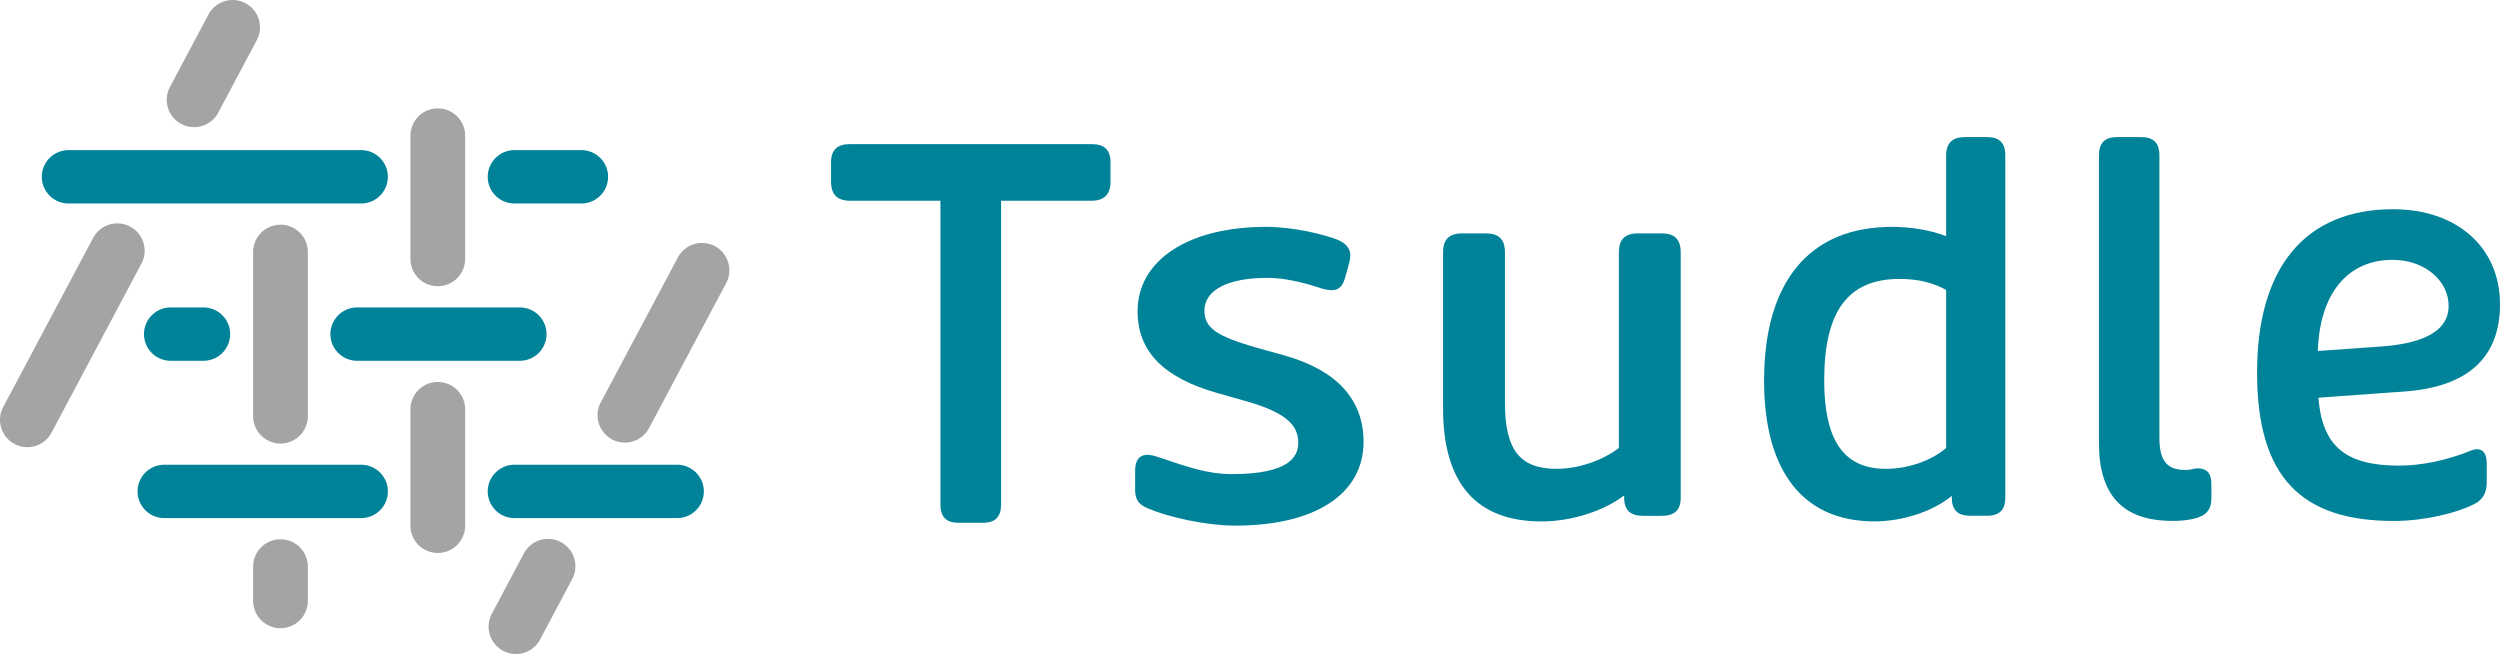 <svg width="351" height="92" fill="none" xmlns="http://www.w3.org/2000/svg"><path d="M3.832 62.782a3.773 3.773 0 0 1-1.795-.451 3.839 3.839 0 0 1-1.585-5.195L13.08 33.398a3.839 3.839 0 0 1 5.194-1.584 3.839 3.839 0 0 1 1.585 5.195L7.232 60.746a3.84 3.84 0 0 1-3.4 2.036Zm23.411-44.93a3.773 3.773 0 0 1-1.795-.451 3.84 3.84 0 0 1-1.585-5.195l5.406-10.17A3.839 3.839 0 0 1 34.464.453a3.839 3.839 0 0 1 1.585 5.195l-5.407 10.17a3.84 3.84 0 0 1-3.399 2.035Z" fill="#A2A5A4"/><path d="M50.712 28.568H9.613a3.75 3.75 0 0 1-3.745-3.745 3.75 3.75 0 0 1 3.745-3.745h41.099a3.75 3.75 0 0 1 3.745 3.745 3.75 3.75 0 0 1-3.745 3.745ZM28.568 50.654H23.96a3.75 3.75 0 0 1-3.745-3.745 3.75 3.75 0 0 1 3.745-3.745h4.61a3.75 3.75 0 0 1 3.744 3.745 3.75 3.75 0 0 1-3.745 3.745Zm53.064-22.086h-9.41a3.75 3.75 0 0 1-3.746-3.745 3.75 3.75 0 0 1 3.745-3.745h9.41a3.75 3.75 0 0 1 3.745 3.745 3.75 3.75 0 0 1-3.744 3.745ZM72.99 50.654H50.135a3.75 3.75 0 0 1-3.745-3.745 3.75 3.75 0 0 1 3.745-3.745h22.853a3.75 3.75 0 0 1 3.745 3.745 3.75 3.75 0 0 1-3.745 3.745ZM50.712 72.74H23.056a3.75 3.75 0 0 1-3.744-3.745 3.75 3.75 0 0 1 3.744-3.745h27.656a3.75 3.75 0 0 1 3.745 3.745 3.75 3.75 0 0 1-3.745 3.745Zm44.363 0H72.221a3.75 3.75 0 0 1-3.745-3.745 3.75 3.75 0 0 1 3.745-3.745h22.854a3.75 3.75 0 0 1 3.745 3.745 3.75 3.75 0 0 1-3.745 3.745Z" fill="#008299"/><path d="M61.466 40.187a3.84 3.84 0 0 1-3.84-3.84V19.061a3.84 3.84 0 0 1 3.84-3.841 3.84 3.84 0 0 1 3.841 3.84v17.285a3.84 3.84 0 0 1-3.84 3.841ZM39.38 62.273a3.84 3.84 0 0 1-3.84-3.841V35.386a3.84 3.84 0 0 1 3.84-3.84 3.84 3.84 0 0 1 3.842 3.84v23.046a3.84 3.84 0 0 1-3.841 3.841Zm0 25.927a3.84 3.84 0 0 1-3.84-3.841v-4.802a3.84 3.84 0 0 1 3.84-3.84 3.84 3.84 0 0 1 3.842 3.84v4.802a3.84 3.84 0 0 1-3.841 3.84Zm22.086-10.563a3.84 3.84 0 0 1-3.84-3.841V57.472a3.84 3.84 0 0 1 3.84-3.841 3.84 3.84 0 0 1 3.841 3.84v16.325a3.84 3.84 0 0 1-3.84 3.84ZM87.73 62.139c-.606 0-1.23-.145-1.797-.452a3.84 3.84 0 0 1-1.584-5.195l10.822-20.347a3.839 3.839 0 0 1 5.195-1.585 3.838 3.838 0 0 1 1.584 5.195L91.128 60.103a3.84 3.84 0 0 1-3.399 2.036ZM72.432 91.82a3.773 3.773 0 0 1-1.795-.451 3.839 3.839 0 0 1-1.585-5.195l4.504-8.48a3.839 3.839 0 0 1 5.195-1.584 3.839 3.839 0 0 1 1.584 5.195l-4.503 8.48a3.84 3.84 0 0 1-3.4 2.035Z" fill="#A2A5A4"/><path d="M153.256 20.233H119.34c-1.814 0-2.659.826-2.659 2.584v2.707c0 1.786.873 2.66 2.659 2.66h12.695V70.82c0 1.767.826 2.583 2.583 2.583h3.351c1.767 0 2.583-.826 2.583-2.583V28.184h12.704c1.758 0 2.66-.893 2.66-2.66v-2.707c0-1.767-.845-2.584-2.66-2.584Zm27.262 29.72-4.35-1.21c-5.33-1.556-7.068-2.708-7.068-5.118 0-2.929 3.332-4.61 8.806-4.61 2.333 0 4.667.539 7.125 1.316 1.383.47 2.189.528 2.785.221.47-.24.777-.691 1.018-1.479l.604-2.208c.404-1.517-.038-2.458-1.507-3.15-2.055-.826-6.338-1.863-10.179-1.863-10.841 0-18.033 4.648-18.033 11.84 0 5.685 3.668 9.334 11.139 11.475l4.273 1.21c5.771 1.661 7.144 3.515 7.144 5.79 0 1.882-1.143 4.398-9.334 4.398-3.476 0-6.385-1.075-10.188-2.343-1.239-.451-2.074-.48-2.64-.086-.5.346-.74 1.008-.74 2.007v2.621c0 1.383.48 2.074 1.815 2.622 2.727 1.171 7.999 2.41 12.272 2.41 11.139 0 17.985-4.398 17.985-11.773 0-5.963-3.812-10.025-10.937-12.07h.01Zm52.765-17.188h-3.293c-1.834 0-2.699.845-2.699 2.66v27.463c-2.304 1.786-5.713 2.938-8.747 2.938-5.147 0-7.25-2.68-7.25-9.238V35.425c0-1.815-.855-2.66-2.699-2.66h-3.293c-1.834 0-2.699.845-2.699 2.66v21.884c0 10.553 4.658 15.901 13.838 15.901 4.157 0 8.69-1.44 11.59-3.649v.279c0 1.786.835 2.583 2.698 2.583h2.545c1.863 0 2.698-.797 2.698-2.583V35.424c0-1.814-.855-2.66-2.698-2.66h.009Zm45.679-13.521h-3.063c-1.786 0-2.66.845-2.66 2.583v11.331c-2.093-.825-4.878-1.306-7.595-1.306-11.591 0-17.967 7.673-17.967 21.596 0 12.733 5.493 19.753 15.48 19.753 4.042 0 8.277-1.422 10.87-3.582v.211c0 1.767.825 2.583 2.583 2.583h2.352c1.767 0 2.583-.826 2.583-2.583V21.827c0-1.767-.825-2.583-2.583-2.583Zm-5.723 21.462v22.191c-2.064 1.786-5.358 2.929-8.45 2.929-5.915 0-8.671-3.956-8.671-12.445 0-9.708 3.361-14.221 10.592-14.221 2.515 0 4.714.518 6.529 1.546Zm35.299 25.053c-.288 0-.48.048-.672.096-.231.057-.5.125-1.076.125-2.564 0-3.61-1.316-3.61-4.533v-39.62c0-1.767-.826-2.583-2.583-2.583h-3.323c-1.767 0-2.583.826-2.583 2.583v40.388c0 7.346 3.38 10.918 10.323 10.918 1.21 0 2.045-.086 2.967-.297 1.748-.394 2.497-1.249 2.497-2.862v-1.92c0-1.076-.221-2.295-1.94-2.295Zm38.17-2.41c-3.217 1.286-6.799 2.026-9.814 2.026-7.509 0-10.832-2.632-11.389-9.536l12.244-.883C346.544 54.274 351 50.155 351 42.722c0-7.98-6.03-13.347-15.009-13.347-12.32 0-19.099 8.143-19.099 22.93 0 14.788 6.29 20.838 19.224 20.838 4.369 0 8.93-1.171 11.168-2.324 1.248-.576 1.853-1.584 1.853-3.063v-2.64c0-.606-.067-1.45-.653-1.844-.422-.279-.998-.26-1.776.057v.02ZM325.419 49.28c.259-8.028 4.167-12.8 10.505-12.8 4.408 0 7.865 2.852 7.865 6.481 0 3.275-3.092 5.176-9.19 5.666l-9.17.653h-.01Z" fill="#008299"/></svg>